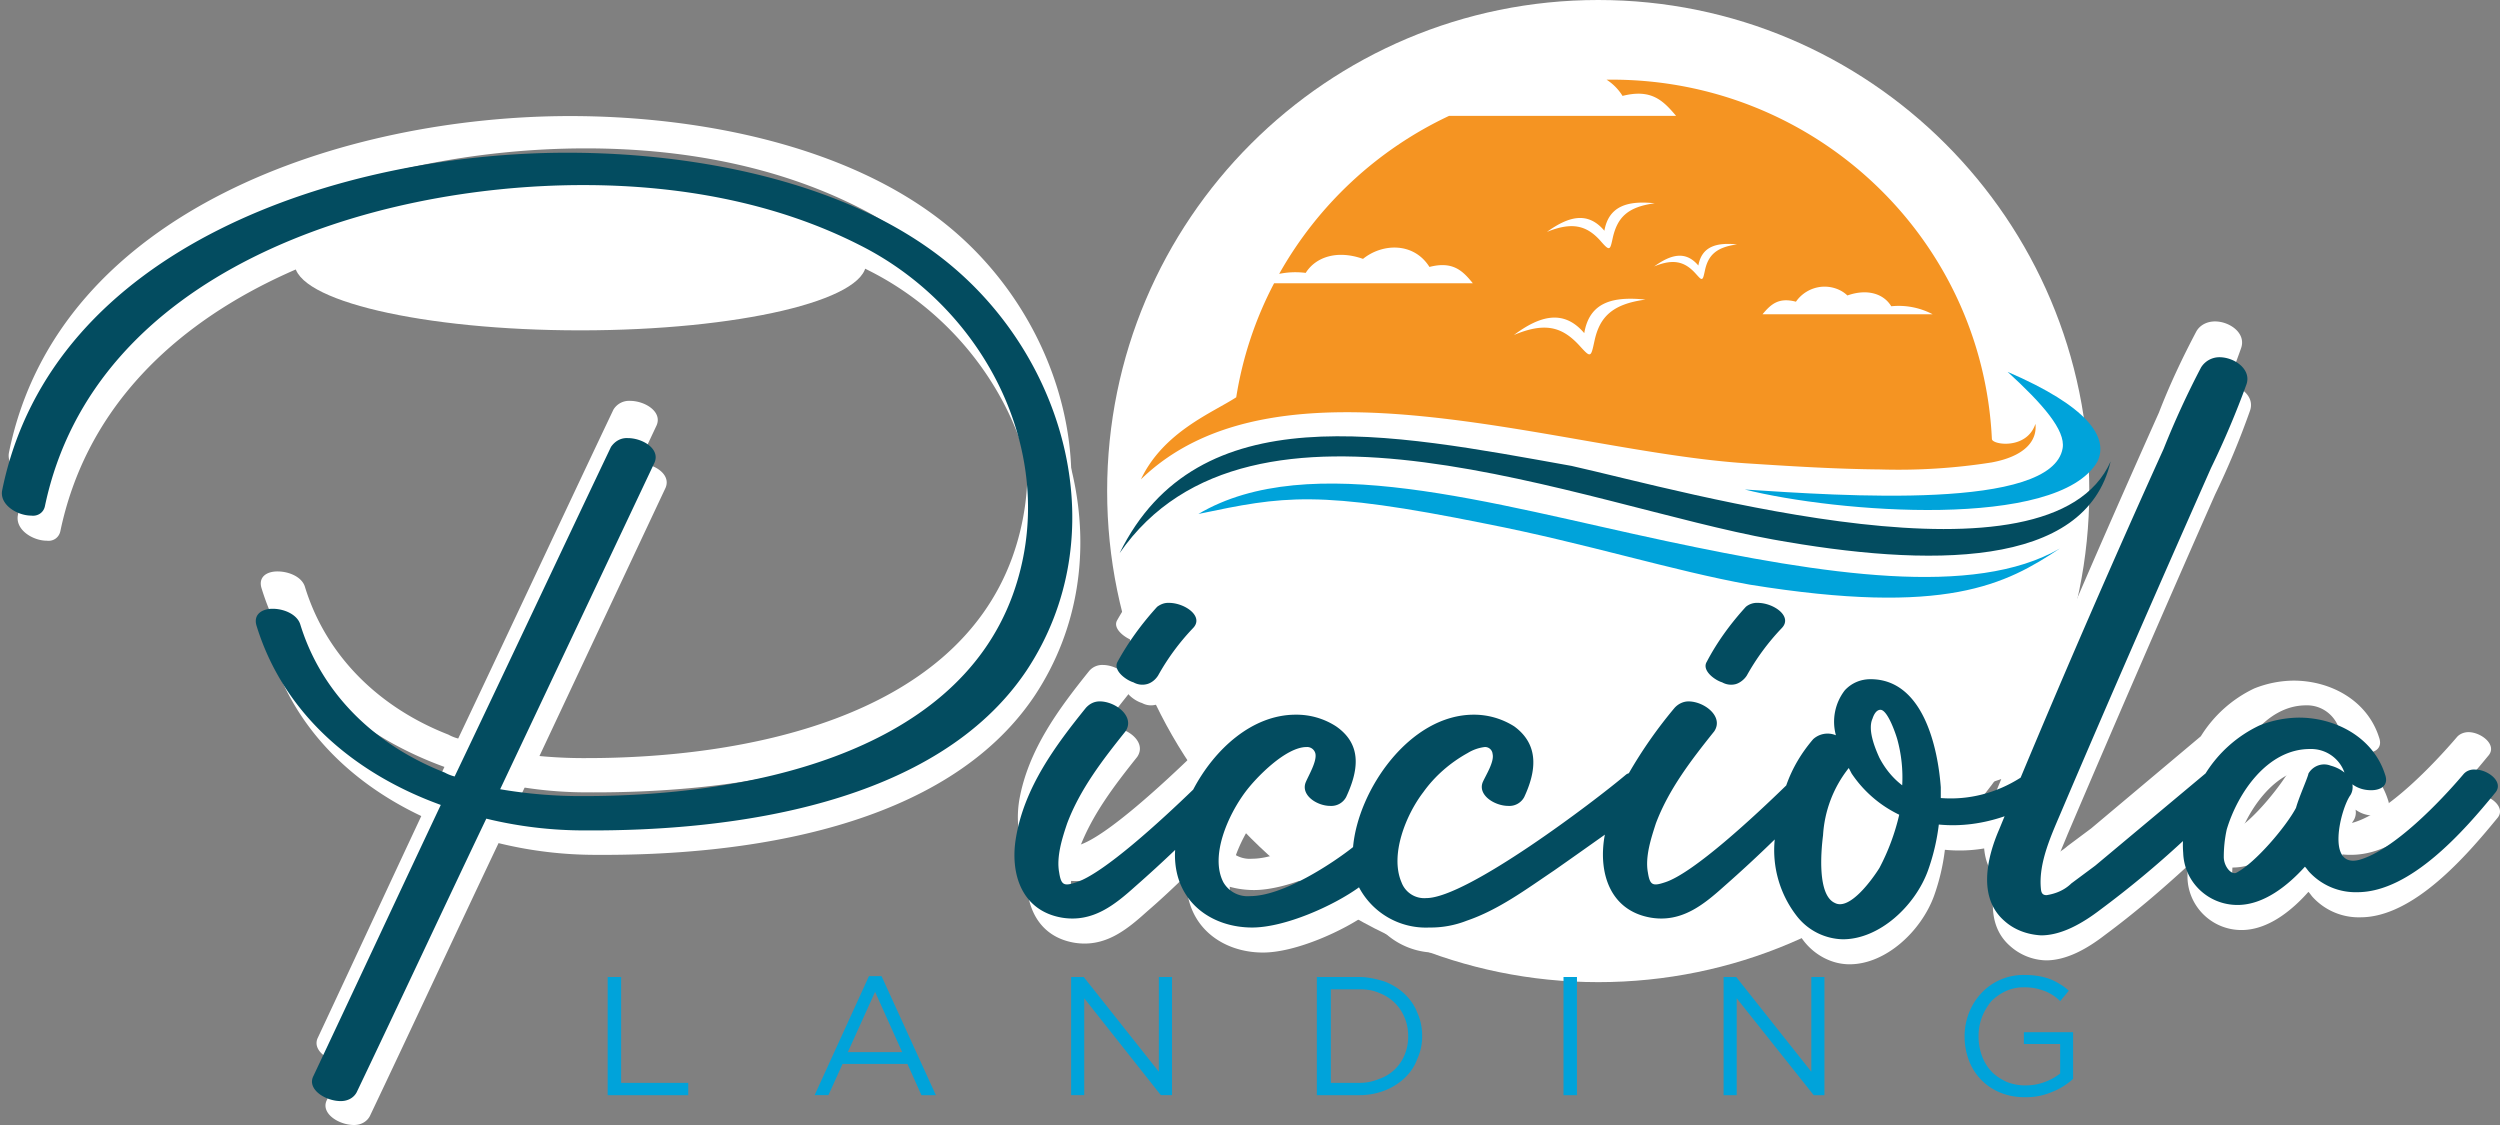 <svg xmlns="http://www.w3.org/2000/svg" width="280" height="126" viewBox="0 0 280 126"><rect x="0" y="0" width="280" height="126" fill="#808080" stroke="none"/><g><g clip-path="url(#clip-6C9ACCBB-A275-42A2-80CF-98A35452DA4B+7C28A589-0455-46A1-84D9-29EC479F46A2)"><path fill="#fff" d="M179 110c30.376 0 55-24.624 55-55S209.376 0 179 0s-55 24.624-55 55 24.624 55 55 55z"/></g><g clip-path="url(#clip-6C9ACCBB-A275-42A2-80CF-98A35452DA4B+7C28A589-0455-46A1-84D9-29EC479F46A2)"><g><path fill="#fff" d="M212.346 78.117c-.25-.728-1.252-3.117-2.13-3.117-.375 0-.75.311-1 .936-.627 1.142.25 3.012.875 4.155.682 1.139 1.667 2.133 2.909 2.909a13.453 13.453 0 0 0-.654-4.883zm36.973 9.953a15.194 15.194 0 0 0-.319 3.096c0 1.106.852 2.102 1.385 1.769 2.024-1.106 5.328-5.198 6.394-7.298.32-1.217 1.28-3.427 1.385-3.87.445-.878 1.46-1.26 2.345-.885.545.118 1.053.409 1.491.775-.548-1.657-2.06-2.714-3.73-2.657-4.582 0-7.779 5-8.95 9.07zM126.374 77.764c-2.531 3.177-5.061 6.467-6.492 10.302-.55 1.644-1.21 3.727-.882 5.48.221 1.454.552 1.535 1.872 1.096 3.016-.94 9.503-6.943 13.031-10.369 2.367-4.529 6.576-8.373 11.397-8.373a8.056 8.056 0 0 1 4.513 1.316c2.971 2.081 2.42 5.041 1.1 7.89a1.87 1.87 0 0 1-1.761.987c-1.54 0-3.3-1.205-2.751-2.63.33-.767 1.211-2.302 1.101-3.179a.935.935 0 0 0-.992-.767c-2.31 0-5.61 3.398-6.821 5.042-1.871 2.521-3.962 7.123-2.421 10.083a3.126 3.126 0 0 0 2.971 1.535c3.761 0 9.243-3.727 11.445-5.48C152.233 84.34 158 75.9 165.108 75.9a8.322 8.322 0 0 1 4.512 1.316c2.86 2.081 2.38 5.041 1.1 7.89-.342.645-1.03 1.03-1.72.987-1.582 0-3.452-1.205-2.903-2.63.33-.767 1.321-2.302 1.102-3.179a.838.838 0 0 0-.88-.767 4.655 4.655 0 0 0-1.872.657 14.597 14.597 0 0 0-4.95 4.385c-1.872 2.521-3.743 7.014-2.422 10.083a2.695 2.695 0 0 0 2.751 1.754c4.512 0 18.707-10.85 22.227-13.81a1.46 1.46 0 0 1 .25-.14 55.407 55.407 0 0 1 5.143-7.313 2.013 2.013 0 0 1 1.554-.657c1.747 0 3.948 1.644 2.847 3.288-2.53 3.177-5.061 6.467-6.491 10.302-.552 1.644-1.212 3.727-.882 5.48.22 1.454.526 1.535 1.871 1.096 3.159-.983 10.126-7.522 13.512-10.837a16.694 16.694 0 0 1 2.994-5.165 2.35 2.35 0 0 1 2.53-.439 5.809 5.809 0 0 1 .992-5.04 3.431 3.431 0 0 1 2.86-1.161c5.832 0 7.483 7.517 7.767 12v1.217a14.23 14.23 0 0 0 8.925-2.28c5.075-12.316 10.457-24.61 15.88-36.739 1.195-3.102 2.631-6.138 4.195-9.097.422-.727 1.23-1.101 2.077-1.101 1.65 0 3.522 1.32 2.923 3a91.458 91.458 0 0 1-3.913 9.39 3242.202 3242.202 0 0 0-16.507 38.033c-1.099 2.739-2.75 6.027-2.42 9.097.11.48.33.548.66.548a5.385 5.385 0 0 0 2.751-1.316l2.642-1.972 12.28-10.318a14.217 14.217 0 0 1 5.986-5.357c1.4-.563 2.892-.86 4.401-.876 4.12 0 8.254 2.193 9.574 6.358.44 1.205-.454 1.753-1.54 1.753a3.403 3.403 0 0 1-2.092-.657c.08.415.003.845-.22 1.205-1.1 1.535-2.75 8.22.99 7.233 3.852-1.121 9.024-6.576 11.555-9.534.316-.397.853-.587 1.32-.587 1.43 0 3.302 1.462 2.201 2.669-3.412 4.164-9.353 11.069-15.295 11.069a6.98 6.98 0 0 1-5.283-2.192c-.219-.22-.33-.438-.548-.657-1.873 2.111-4.542 4.275-7.484 4.275-3.262.01-5.943-2.563-6.058-5.81V90c-3 2.75-6 5.317-9.237 7.712-1.98 1.534-4.292 2.849-6.603 2.849a6.26 6.26 0 0 1-4.071-1.644c-2.971-2.631-1.871-7.124-.55-10.193.201-.49.402-.983.605-1.474a16.528 16.528 0 0 1-7.317.926 23.68 23.68 0 0 1-1.21 5.15c-1.432 3.947-5.394 7.674-9.465 7.674-1.98 0-3.834-1-5.06-2.522-1.924-2.478-2.824-5.542-2.513-8.635a148.712 148.712 0 0 1-5.631 5.238c-2.31 2.083-4.732 4.055-8.144 3.506-4.511-.766-5.804-4.93-5.17-8.986.018-.105.037-.21.058-.316A301.462 301.462 0 0 1 174 93.326c-3.06 2.083-6.141 4.386-9.662 5.591a10.928 10.928 0 0 1-4.182.768 8.397 8.397 0 0 1-7.812-4.494c-2.862 2.082-8.254 4.494-11.885 4.494-4.511 0-8.583-2.851-8.583-8.112.003-.186.01-.373.023-.573-1.457 1.406-2.899 2.77-4.424 4.08-2.311 2.084-4.732 4.056-8.144 3.507-4.511-.766-5.831-4.93-5.171-8.986.99-5.601 4.401-10.193 7.84-14.468a1.908 1.908 0 0 1 1.513-.657c1.761 0 3.962 1.644 2.86 3.288zM195.689 71a2.007 2.007 0 0 1-1.23.927 2.09 2.09 0 0 1-1.558-.19c-.78-.215-2.34-1.293-1.783-2.265a30.661 30.661 0 0 1 4.46-6.038c.422-.3.852-.434 1.338-.434 1.784 0 4.014 1.513 2.676 2.807A25.206 25.206 0 0 0 195.689 71zm-66.111-7.566c.422-.3.852-.434 1.338-.434 1.784 0 4.014 1.513 2.675 2.807A25.198 25.198 0 0 0 129.69 71c-.261.445-.689.785-1.229.927a2.09 2.09 0 0 1-1.558-.19c-.78-.215-2.342-1.293-1.784-2.264a30.706 30.706 0 0 1 4.46-6.039zm-73.2 20.707c3.089.53 6.219.787 9.353.766 17.269 0 41.038-4.274 47.64-22.47 5.501-15.238-2.86-32.008-17.053-39.133-9.242-4.714-19.915-6.686-30.698-6.686-23.765 0-54.351 9.646-59.854 35.843-.136.717-.766 1.2-1.539 1.097-1.54 0-3.52-1.206-3.227-2.85C6.537 23.303 38.884 13 63.86 13c14.193 0 31.027 3.179 42.14 12.168 13.422 10.832 18.813 30.69 8.911 45.708-10.012 15.018-32.787 17.977-49.18 17.867-3.671.002-7.329-.44-10.893-1.314C50 97.623 45.266 107.817 40.425 118c-.343.655-1.03 1-1.76 1-1.761 0-3.742-1.318-3.082-2.744C40.314 106.171 45 96 49.777 85.894c-9.352-3.398-17.385-9.976-20.464-19.95-.44-1.316.55-1.944 1.76-1.944 1.32 0 2.75.628 3.08 1.726 2.42 7.89 8.472 13.591 16.064 16.55.346.194.715.34 1.1.439C57.147 70.439 62.87 58.162 68.7 45.885a2.04 2.04 0 0 1 1.87-.988c1.65 0 3.631 1.207 2.97 2.741zM206.177 82c-1.76 2.139-2.795 4.73-2.968 7.432-.209 1.724-.686 6.568 1.37 7.431 1.713.863 4.338-2.584 5.136-3.863A23.21 23.21 0 0 0 212 87.17c-2.225-1.014-4.12-2.577-5.48-4.523z"/></g><g><path fill="#fff" d="M213.346 85.117c-.25-.728-1.252-3.117-2.13-3.117-.375 0-.75.311-1 .936-.627 1.142.25 3.012.875 4.155.682 1.139 1.667 2.133 2.909 2.909a13.453 13.453 0 0 0-.654-4.883zm36.973 9.953a15.194 15.194 0 0 0-.319 3.096c0 1.106.852 2.102 1.385 1.769 2.024-1.106 5.328-5.198 6.394-7.298.32-1.217 1.28-3.427 1.385-3.87.445-.878 1.46-1.26 2.345-.885.545.118 1.053.409 1.491.775-.548-1.657-2.06-2.714-3.73-2.657-4.582 0-7.779 5-8.95 9.07zM127.374 84.764c-2.531 3.177-5.061 6.467-6.492 10.302-.55 1.644-1.21 3.727-.882 5.48.221 1.454.552 1.535 1.872 1.096 3.016-.94 9.503-6.943 13.031-10.369 2.367-4.529 6.576-8.373 11.397-8.373a8.056 8.056 0 0 1 4.513 1.316c2.971 2.081 2.42 5.041 1.1 7.89a1.87 1.87 0 0 1-1.761.987c-1.54 0-3.3-1.205-2.751-2.63.33-.767 1.211-2.302 1.101-3.179a.935.935 0 0 0-.992-.767c-2.31 0-5.61 3.398-6.821 5.042-1.871 2.521-3.962 7.123-2.421 10.083a3.126 3.126 0 0 0 2.971 1.535c3.761 0 9.243-3.727 11.445-5.48C153.233 91.34 159 82.9 166.108 82.9a8.322 8.322 0 0 1 4.512 1.316c2.86 2.081 2.38 5.041 1.1 7.89-.342.645-1.03 1.03-1.72.987-1.582 0-3.452-1.205-2.903-2.63.33-.767 1.321-2.302 1.102-3.179a.838.838 0 0 0-.88-.767 4.655 4.655 0 0 0-1.872.657 14.597 14.597 0 0 0-4.95 4.385c-1.872 2.521-3.743 7.014-2.422 10.083a2.695 2.695 0 0 0 2.751 1.754c4.512 0 18.707-10.85 22.227-13.81a1.46 1.46 0 0 1 .25-.14 55.407 55.407 0 0 1 5.143-7.313 2.013 2.013 0 0 1 1.554-.657c1.747 0 3.948 1.644 2.847 3.288-2.53 3.177-5.061 6.467-6.491 10.302-.552 1.644-1.212 3.727-.882 5.48.22 1.454.526 1.535 1.871 1.096 3.159-.983 10.126-7.522 13.512-10.837a16.695 16.695 0 0 1 2.994-5.165 2.35 2.35 0 0 1 2.53-.439 5.809 5.809 0 0 1 .992-5.04 3.431 3.431 0 0 1 2.86-1.161c5.832 0 7.483 7.517 7.767 12v1.217a14.23 14.23 0 0 0 8.925-2.28c5.075-12.316 10.457-24.61 15.88-36.739 1.195-3.102 2.631-6.138 4.195-9.097.422-.727 1.23-1.101 2.077-1.101 1.65 0 3.522 1.32 2.923 3a91.458 91.458 0 0 1-3.913 9.39 3242.202 3242.202 0 0 0-16.507 38.033c-1.099 2.739-2.75 6.027-2.42 9.097.11.48.33.548.66.548a5.385 5.385 0 0 0 2.751-1.316l2.642-1.972 12.28-10.318a14.217 14.217 0 0 1 5.986-5.357c1.4-.563 2.892-.86 4.401-.876 4.12 0 8.254 2.193 9.574 6.358.44 1.205-.454 1.753-1.54 1.753a3.403 3.403 0 0 1-2.092-.657c.08.415.003.845-.22 1.205-1.1 1.535-2.75 8.22.99 7.233 3.852-1.121 9.024-6.576 11.555-9.534.316-.397.853-.587 1.32-.587 1.43 0 3.302 1.462 2.201 2.669-3.412 4.164-9.353 11.069-15.295 11.069a6.98 6.98 0 0 1-5.283-2.192c-.219-.22-.33-.438-.548-.657-1.873 2.111-4.542 4.275-7.484 4.275-3.262.01-5.943-2.563-6.058-5.81V97c-3 2.75-6 5.317-9.237 7.712-1.98 1.534-4.292 2.849-6.603 2.849a6.26 6.26 0 0 1-4.071-1.644c-2.971-2.631-1.871-7.124-.55-10.193.201-.49.402-.983.605-1.474a16.528 16.528 0 0 1-7.317.926 23.68 23.68 0 0 1-1.21 5.15c-1.432 3.947-5.394 7.674-9.465 7.674-1.98 0-3.834-1-5.06-2.522-1.924-2.478-2.824-5.542-2.513-8.635a148.712 148.712 0 0 1-5.631 5.238c-2.31 2.083-4.732 4.055-8.144 3.506-4.511-.766-5.804-4.93-5.17-8.986.018-.105.037-.21.058-.316a301.462 301.462 0 0 1-5.692 4.041c-3.06 2.083-6.141 4.386-9.662 5.591a10.928 10.928 0 0 1-4.182.768 8.397 8.397 0 0 1-7.812-4.494c-2.862 2.082-8.254 4.494-11.885 4.494-4.511 0-8.583-2.851-8.583-8.112.003-.186.01-.373.023-.573-1.457 1.406-2.899 2.77-4.424 4.08-2.311 2.084-4.732 4.056-8.144 3.507-4.511-.766-5.831-4.93-5.171-8.986.99-5.601 4.401-10.193 7.84-14.468a1.908 1.908 0 0 1 1.513-.657c1.761 0 3.962 1.644 2.86 3.288zM196.689 78a2.007 2.007 0 0 1-1.23.927 2.09 2.09 0 0 1-1.558-.19c-.78-.215-2.34-1.293-1.783-2.265a30.661 30.661 0 0 1 4.46-6.038c.422-.3.852-.434 1.338-.434 1.784 0 4.014 1.513 2.676 2.807A25.206 25.206 0 0 0 196.689 78zm-66.111-7.566c.422-.3.852-.434 1.338-.434 1.784 0 4.014 1.513 2.675 2.807A25.198 25.198 0 0 0 130.69 78c-.261.445-.689.785-1.229.927a2.09 2.09 0 0 1-1.558-.19c-.78-.215-2.342-1.293-1.784-2.264a30.706 30.706 0 0 1 4.46-6.039zm-73.2 20.707c3.089.53 6.219.787 9.353.766 17.269 0 41.038-4.274 47.64-22.47 5.501-15.238-2.86-32.008-17.053-39.133-9.242-4.714-19.915-6.686-30.698-6.686-23.765 0-54.351 9.646-59.854 35.843-.136.717-.766 1.2-1.539 1.097-1.54 0-3.52-1.206-3.227-2.85C7.537 30.303 39.884 20 64.86 20c14.193 0 31.027 3.179 42.14 12.168 13.422 10.832 18.813 30.69 8.911 45.708-10.012 15.018-32.787 17.977-49.18 17.867-3.671.002-7.329-.44-10.893-1.314C51 104.623 46.266 114.817 41.425 125c-.343.655-1.03 1-1.76 1-1.761 0-3.742-1.318-3.082-2.744C41.314 113.171 46 103 50.777 92.894c-9.352-3.398-17.385-9.976-20.464-19.95-.44-1.316.55-1.944 1.76-1.944 1.32 0 2.75.628 3.08 1.726 2.42 7.89 8.472 13.591 16.064 16.55.346.194.715.34 1.1.439C58.147 77.439 63.87 65.162 69.7 52.885a2.04 2.04 0 0 1 1.87-.988c1.65 0 3.631 1.207 2.97 2.742zM207.177 89c-1.76 2.139-2.795 4.73-2.968 7.432-.209 1.724-.686 6.568 1.37 7.431 1.713.863 4.338-2.584 5.136-3.863A23.21 23.21 0 0 0 213 94.17c-2.225-1.014-4.12-2.577-5.48-4.523z"/></g><g><path fill="#fff" d="M65 37c17.673 0 32-3.358 32-7.5 0-4.142-14.327-7.5-32-7.5-17.673 0-32 3.358-32 7.5 0 4.142 14.327 7.5 32 7.5z"/></g><g><g><g><path fill="#034c60" d="M213.047 87.954c.096-1.74-.091-3.483-.554-5.163-.223-.769-1.109-3.295-1.885-3.295-.332 0-.664.304-.886.989-.554 1.208.222 3.185.775 4.394.631 1.203 1.475 2.255 2.55 3.075zm36.348 4.943a14.467 14.467 0 0 0-.332 3.068c0 1.106.886 2.095 1.44 1.765 2.105-1.099 5.548-5.163 6.65-7.25.332-1.209 1.33-3.404 1.394-3.844.509-.872 1.564-1.252 2.496-.879a4.132 4.132 0 0 1 1.539.77 3.963 3.963 0 0 0-3.879-2.637c-4.765 0-8.09 4.943-9.308 9.007zM126.054 81.913c-2.55 3.184-5.097 6.481-6.538 10.322-.554 1.65-1.219 3.73-.887 5.495.222 1.427.555 1.538 1.884 1.098 3.037-.941 9.57-6.959 13.123-10.391 2.384-4.54 6.623-8.392 11.479-8.392a8.142 8.142 0 0 1 4.544 1.318c2.992 2.087 2.437 5.053 1.108 7.908a1.884 1.884 0 0 1-1.774.99c-1.506 0-3.323-1.208-2.754-2.638.316-.767 1.248-2.306 1.093-3.184a.948.948 0 0 0-1-.77c-2.326 0-5.65 3.407-6.869 5.054-1.884 2.527-3.99 7.139-2.438 10.105a3.125 3.125 0 0 0 2.975 1.538c3.744 0 9.325-3.735 11.543-5.492.553-6.37 6.316-14.829 13.519-14.829a8.41 8.41 0 0 1 4.544 1.318c2.838 2.087 2.437 5.053 1.107 7.908a1.881 1.881 0 0 1-1.772.99c-1.552 0-3.435-1.208-2.882-2.638.332-.767 1.33-2.306 1.11-3.184a.842.842 0 0 0-.887-.77 4.723 4.723 0 0 0-1.886.66c-1.934 1.067-3.685 2.57-4.985 4.394-1.94 2.527-3.769 7.03-2.439 10.105a2.715 2.715 0 0 0 2.77 1.758c4.545 0 18.84-10.838 22.385-13.84a.927.927 0 0 1 .3-.141 51.025 51.025 0 0 1 5.131-7.33c.395-.433.963-.718 1.552-.718 1.773 0 3.989 1.708 2.881 3.356-2.549 3.184-5.097 6.481-6.538 10.322-.53 1.65-1.22 3.73-.887 5.494.222 1.428.554 1.539 1.884 1.099 3.18-.985 10.197-7.539 13.608-10.86.683-1.95 1.705-3.645 3.015-5.177a2.394 2.394 0 0 1 2.548-.44 5.76 5.76 0 0 1 .998-5.038c.766-.828 1.786-1.243 2.881-1.243 5.873 0 7.536 7.6 7.868 12.104v1.208c3.155.245 6.239-.56 8.942-2.285a1358.01 1358.01 0 0 1 16.015-36.82 97.112 97.112 0 0 1 4.19-9.117 2.42 2.42 0 0 1 2.05-1.151c1.716 0 3.6 1.37 3.046 3.018a98.23 98.23 0 0 1-3.99 9.416c-5.651 12.773-11.192 25.405-16.623 38.148-1.152 2.745-2.769 6.04-2.4 9.105.074.45.296.561.628.561 1.032-.165 1.995-.561 2.77-1.318l2.66-1.977 12.368-10.341a14.353 14.353 0 0 1 6.028-5.368 12.28 12.28 0 0 1 4.433-.879c4.1 0 8.311 2.198 9.641 6.372.443 1.208-.444 1.758-1.552 1.758-.788 0-1.497-.215-2.106-.66.07.416.003.847-.22 1.208-1.109 1.539-2.771 8.239.996 7.25 3.879-1.099 9.087-6.554 11.636-9.556.319-.397.821-.605 1.385-.549 1.386 0 3.27 1.426 2.162 2.636-3.41 4.173-9.42 11.093-15.404 11.093a7.067 7.067 0 0 1-5.32-2.197c-.22-.22-.332-.438-.553-.658-1.885 2.086-4.594 4.284-7.536 4.284-3.298.01-5.985-2.568-6.095-5.822-.036-.444-.045-.89-.027-1.335a111.04 111.04 0 0 1-9.282 7.707c-1.994 1.521-4.322 2.855-6.612 2.855-1.56-.09-3.017-.624-4.137-1.648-2.993-2.636-1.885-7.147-.554-10.215.203-.492.404-.985.609-1.477-2.354.815-4.873 1.175-7.369.928-.21 1.76-.62 3.491-1.218 5.162-1.442 3.955-5.432 7.69-9.532 7.69a6.724 6.724 0 0 1-5.097-2.527 12.018 12.018 0 0 1-2.53-8.655 149.506 149.506 0 0 1-5.671 5.25c-2.327 2.087-4.765 4.064-8.176 3.514-4.568-.768-5.898-4.942-5.233-9.006.02-.106.038-.21.06-.298-1.895 1.343-3.789 2.687-5.712 4.032-3.103 2.087-6.205 4.395-9.75 5.603-1.34.529-2.771.79-4.213.769a8.466 8.466 0 0 1-7.867-4.503c-2.883 2.086-8.312 4.503-11.969 4.503-4.543 0-8.644-2.857-8.644-8.13.003-.186.01-.374.023-.563a142.428 142.428 0 0 1-4.455 4.079c-2.327 2.088-4.766 4.064-8.201 3.514-4.544-.768-5.874-4.942-5.167-9.006.956-5.602 4.391-10.246 7.827-14.5.395-.434.908-.72 1.55-.72 1.774 0 3.99 1.709 2.882 3.357zm69.594-6.262c-.26.419-.742.818-1.222.963a2.028 2.028 0 0 1-1.549-.194c-.774-.22-2.326-1.318-1.715-2.307 1.163-2.221 2.652-4.26 4.375-6.151a1.948 1.948 0 0 1 1.33-.44c1.783 0 3.99 1.538 2.66 2.857a26 26 0 0 0-3.88 5.272zM129.6 67.962c.417-.306.847-.463 1.33-.44 1.774 0 3.99 1.538 2.66 2.857a25.993 25.993 0 0 0-3.879 5.272c-.26.419-.7.818-1.222.962a2.028 2.028 0 0 1-1.548-.193c-.776-.22-2.327-1.318-1.773-2.307 1.22-2.22 2.71-4.26 4.432-6.151zM56.017 88.394a53.74 53.74 0 0 0 9.42.768c17.398 0 41.335-4.283 47.984-22.518 5.54-15.269-2.882-32.074-17.177-39.214-9.308-4.724-20.058-6.701-30.918-6.701-23.907 0-54.744 9.667-60.286 35.92-.138.768-.82 1.201-1.55 1.098-1.552 0-3.546-1.208-3.25-2.817 5.576-27.5 38.157-37.826 63.312-37.826 14.296 0 31.251 3.185 42.444 12.193 13.52 10.875 18.95 30.756 8.976 45.805C104.888 90.15 81.95 93.116 65.437 93.006a46.197 46.197 0 0 1-10.971-1.317c-4.877 10.216-9.642 20.441-14.518 30.646-.345.646-1.025.987-1.773.987-1.748 0-3.768-1.316-3.103-2.745 4.765-10.106 9.53-20.32 14.296-30.426-9.42-3.405-17.51-9.997-20.612-19.992-.444-1.318.554-1.977 1.773-1.977 1.33 0 2.77.659 3.103 1.758 2.438 7.908 8.533 13.59 16.18 16.586.342.194.72.341 1.107.439 5.874-12.302 11.636-24.574 17.51-36.908.443-.652 1.119-1.033 1.884-.989 1.661 0 3.656 1.21 2.991 2.747zm151.045-2.377a13.396 13.396 0 0 0-2.881 7.539c-.222 1.758-.666 6.701 1.33 7.578 1.662.88 4.211-2.682 4.986-3.925a24.713 24.713 0 0 0 2.217-5.96 13.376 13.376 0 0 1-5.33-4.613z"/></g><g><path fill="#00a3da" d="M232.187 120.835a7.603 7.603 0 0 1-2.34 1.456 7.264 7.264 0 0 1-3.02.595c-.971.016-1.972-.164-2.834-.53a6.244 6.244 0 0 1-3.49-3.63 7.525 7.525 0 0 1-.468-2.665 7.144 7.144 0 0 1 .486-2.61 6.873 6.873 0 0 1 1.365-2.193 6.426 6.426 0 0 1 4.844-2.061 9.531 9.531 0 0 1 1.536.114c.443.07.878.183 1.298.332a6.8 6.8 0 0 1 1.126.565c.404.226.697.475 1.019.747l-.972 1.175a4.383 4.383 0 0 0-.8-.654 5.292 5.292 0 0 0-.907-.473c-.345-.116-.703-.243-1.07-.312a6.71 6.71 0 0 0-1.286-.113 4.796 4.796 0 0 0-2.042.434c-.609.28-1.153.68-1.602 1.118-.455.566-.81 1.154-1.049 1.79a5.933 5.933 0 0 0-.382 2.112 6.337 6.337 0 0 0 .373 2.207c.23.648.59 1.244 1.058 1.751.465.498 1.03.845 1.66 1.157a5.458 5.458 0 0 0 2.194.416 5.91 5.91 0 0 0 2.155-.39 6.238 6.238 0 0 0 1.698-.94v-3.302h-4.063v-1.325h5.512v5.229zm-29.32-11.412h1.47v13.236h-1.202l-8.623-10.852v10.852h-1.469v-13.236h1.412l8.413 10.609zm-26.248 0v13.236h-1.506v-13.236zm-18.903 6.637c.005-.705-.128-1.443-.39-2.06a4.986 4.986 0 0 0-1.104-1.673 5.14 5.14 0 0 0-1.749-1.116c-.746-.324-1.507-.417-2.289-.407h-3.128v10.476h3.128a5.53 5.53 0 0 0 2.289-.445c1.3-.434 2.336-1.436 2.853-2.714a5.336 5.336 0 0 0 .39-2.06zm1.564-.037a5.957 5.957 0 0 1-.562 2.618c-.285.797-.782 1.515-1.411 2.11a6.94 6.94 0 0 1-2.252 1.398 7.84 7.84 0 0 1-2.871.51h-4.697v-13.236h4.697c.98-.01 1.954.22 2.871.501.835.313 1.6.786 2.252 1.39.628.592 1.124 1.307 1.411 2.06.394.866.57 1.754.562 2.65zm-29.49 4.009v-10.609h1.475v13.236h-1.248l-8.583-10.852v10.852h-1.469v-13.236h1.412l8.412 10.609zm-31.78-8.944l-3.053 6.75h6.085zm.724-1.758l6.085 13.33h-1.62l-1.565-3.499h-7.268l-1.583 3.498h-1.546l6.085-13.33zm-30.673.093h1.506v11.857h7.517v1.38H68.06z"/></g><g><path fill="#034c60" d="M125.388 61.963c8.784-17.847 30.036-13.47 50.616-9.784 12.663 2.833 53.659 14.673 60.387-.496-2.801 12.098-20.485 11.865-37.817 8.739-21.228-3.828-58.475-19.722-73.186 1.54z"/></g><g><path fill="#00a3da" d="M195.418 54.825c10.275 2.592 35.048 4.538 39.487-3.118 1.315-2.716-1.056-6.182-10.05-10.057 3.952 3.615 6.493 6.535 6.162 8.543-1.17 7.015-24.784 5.334-35.6 4.632z"/></g><g><path fill="#00a3da" d="M134.222 57.563c12.401-7.333 32.689-1.156 52.412 3.04 17.544 3.733 34.477 6.395 44.075.822-6.048 4.021-12.74 7.614-34.738 4.055-8.552-1.538-18.336-4.629-29.535-6.82-18.949-3.834-22.692-3.092-32.214-1.097z"/></g><g><path fill="#f59422" d="M223.092 49.17c.03.656 3.905 1.226 4.877-1.7.218 1.988-1.312 3.656-4.903 4.323-4.13.65-8.314.912-12.494.784-5-.045-9.978-.359-14.965-.683-20.922-1.355-52.358-13.207-67.824 1.793 2.532-5.33 8.019-7.46 10.674-9.19a41.367 41.367 0 0 1 4.24-12.768h22.26c-1.148-1.434-2.262-2.5-4.859-1.831-1.767-2.806-5.287-2.65-7.441-.904-2.954-1.042-5.32-.177-6.418 1.57a9.037 9.037 0 0 0-2.971.11 42.633 42.633 0 0 1 19.036-17.7h25.414c-1.474-1.748-2.795-3.045-5.994-2.232a5.745 5.745 0 0 0-1.792-1.82h.602c22.752 0 41.49 17.72 42.558 40.248zm-38.795-15.615c-3.595-.374-6.273.236-6.861 3.756-2.31-2.717-4.992-1.947-7.878.21 3.478-1.47 5.382-.901 7.254 1.093.694.757 1.025 1.133 1.242 1.065.222-.048.318-.538.536-1.538.577-2.631 1.98-4.09 5.707-4.586zm-3.642-7.03c.524-2.156 1.622-3.351 4.675-3.758-2.903-.306-5.14.221-5.64 3.077-1.873-2.226-4.04-1.594-6.435.13 2.849-1.161 4.446-.695 5.943.938.569.662.84.93 1.017.873.181-.04.26-.44.44-1.26zm10.303 3.737c.362-1.657 1.245-2.575 3.592-2.887-2.265-.236-3.95.199-4.334 2.365-1.44-1.711-3.104-1.226-4.947.1 2.15-.893 3.398-.535 4.569.72.437.477.644.744.781.671.14-.03.2-.339.339-.969zm25.497 4.935a8.163 8.163 0 0 0-4.636-.896c-.82-1.371-2.64-2.01-4.912-1.208-.77-.743-1.923-1.094-3.023-.96a3.941 3.941 0 0 0-2.739 1.658c-1.96-.516-2.817.303-3.743 1.406h19.053z"/></g></g></g></g></g></svg>